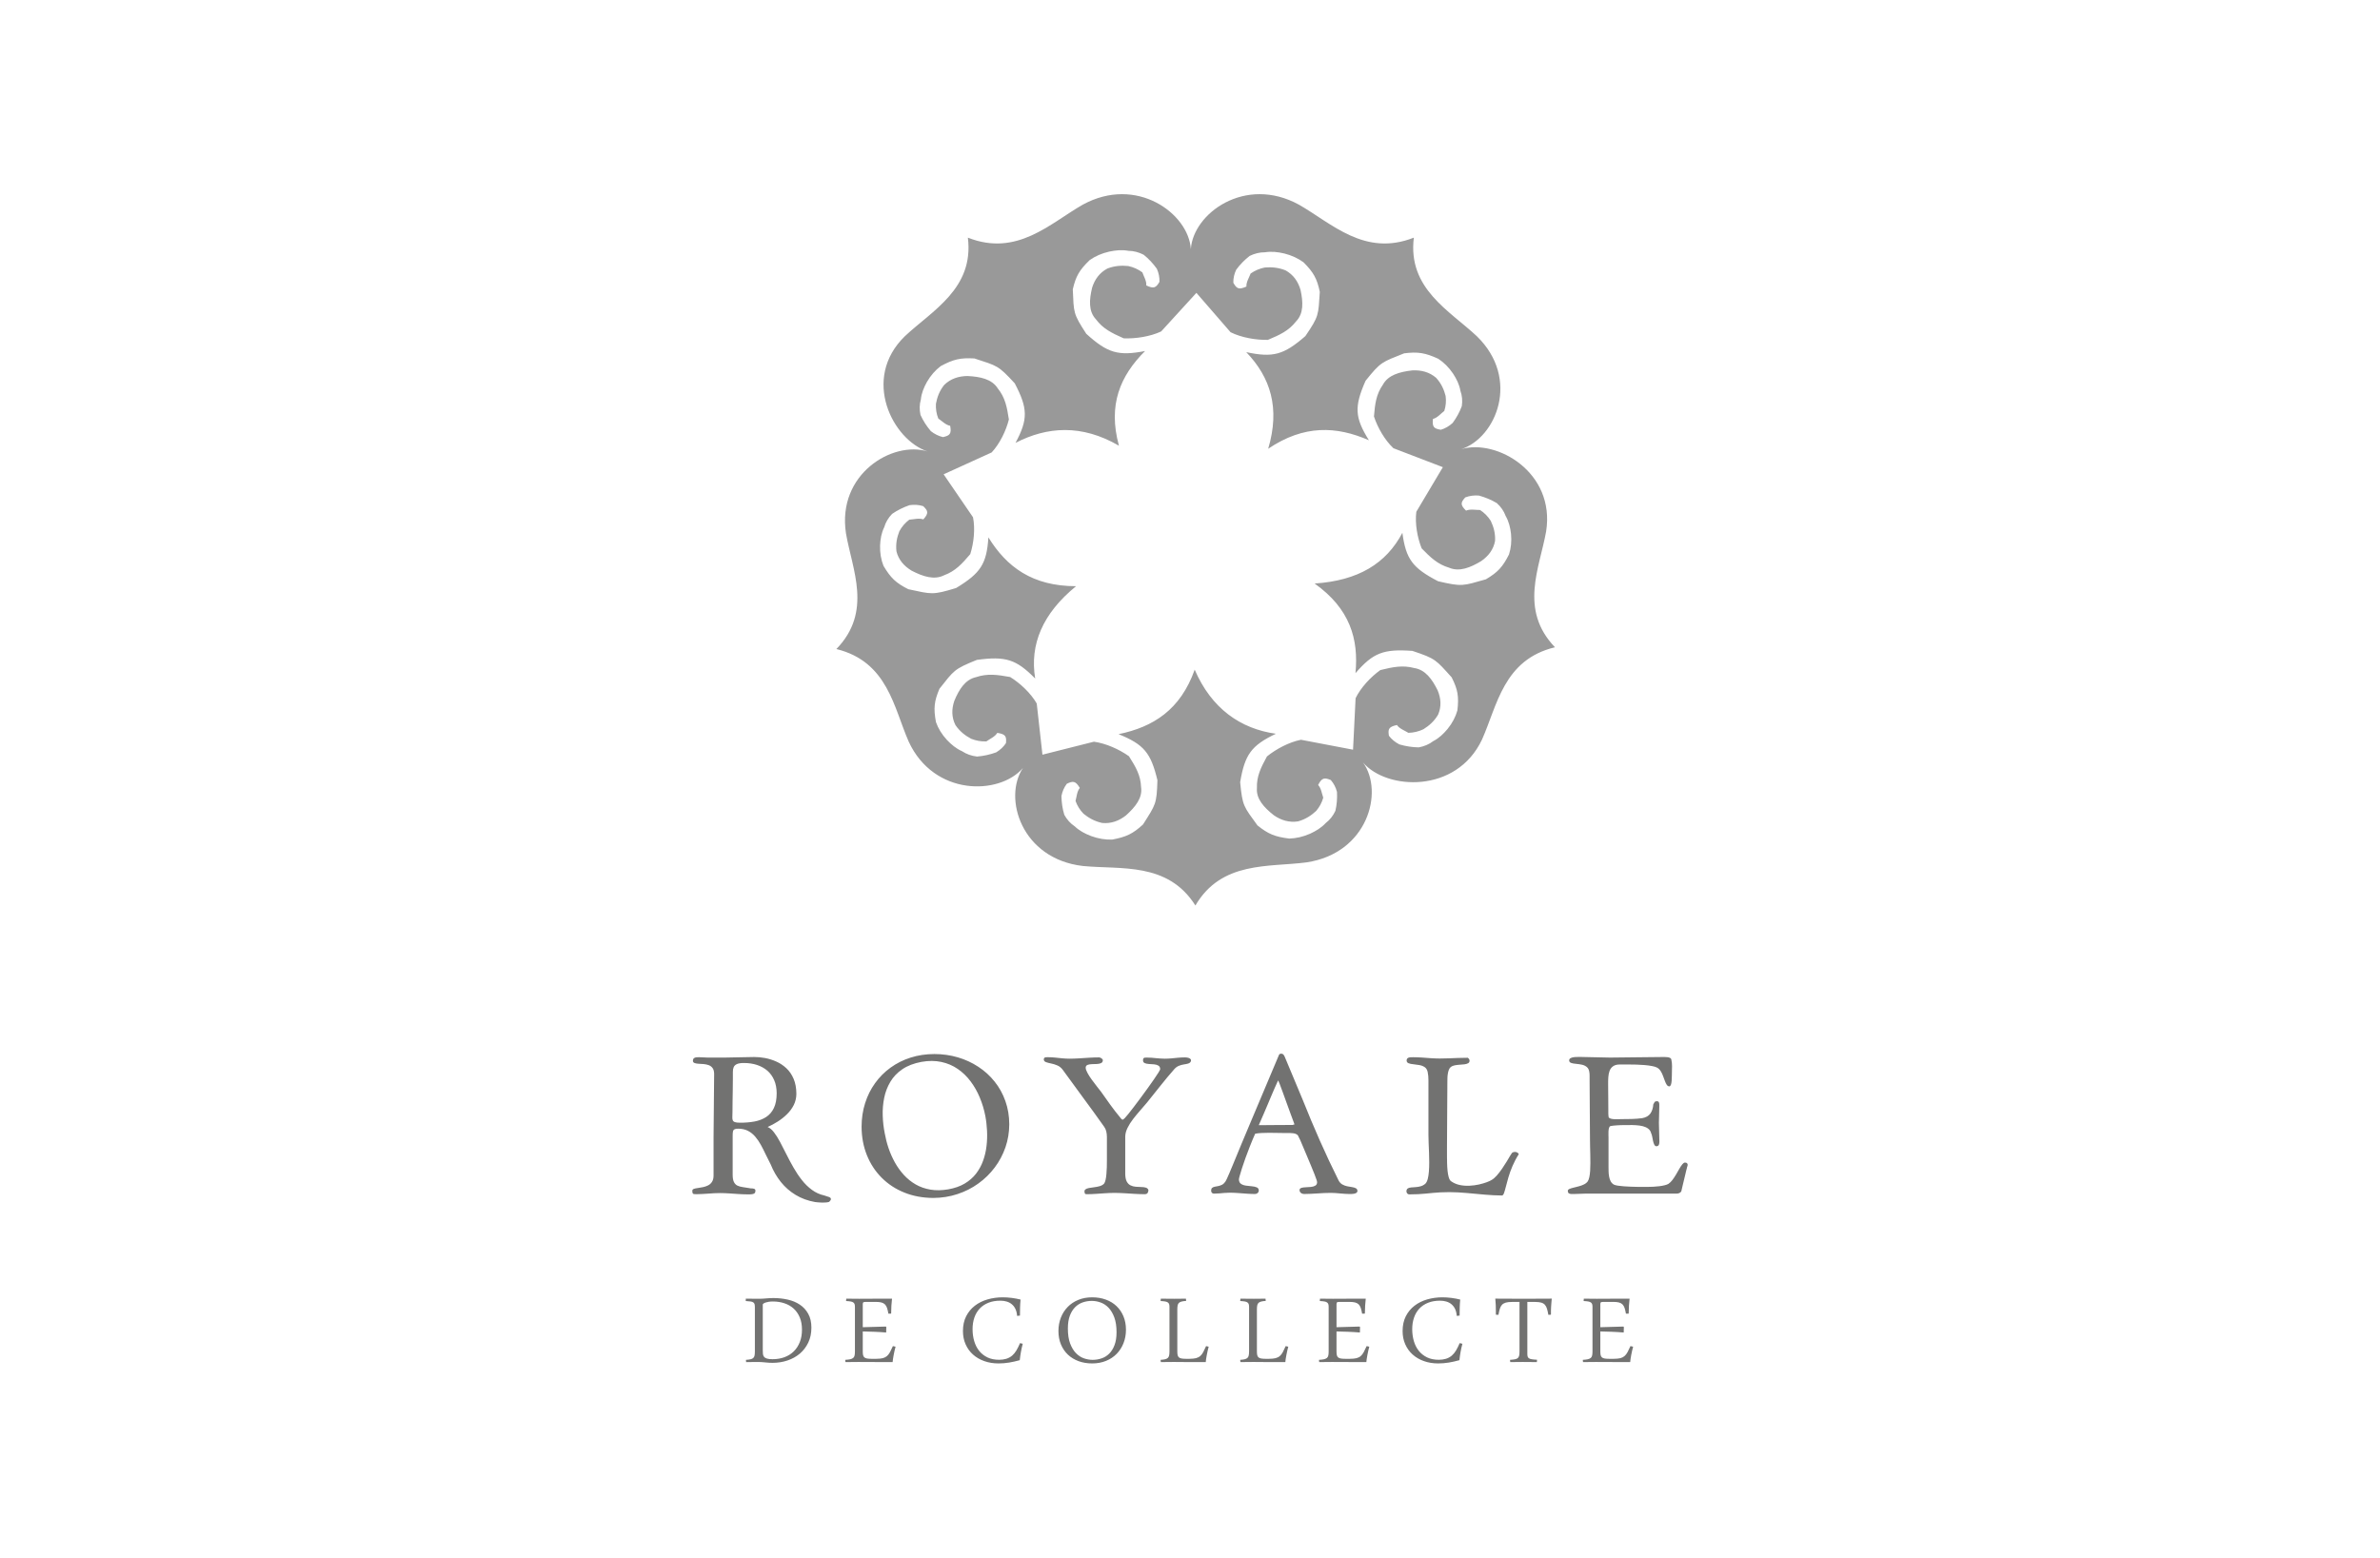 <?xml version="1.0" encoding="UTF-8"?>
<!DOCTYPE svg  PUBLIC '-//W3C//DTD SVG 1.1//EN'  'http://www.w3.org/Graphics/SVG/1.1/DTD/svg11.dtd'>
<svg width="194px" height="127px" clip-rule="evenodd" fill-rule="evenodd" image-rendering="optimizeQuality" shape-rendering="geometricPrecision" text-rendering="geometricPrecision" version="1.1" viewBox="0 0 4067942 2658550" xml:space="preserve" xmlns="http://www.w3.org/2000/svg">
 <defs>
  <style type="text/css">
   <![CDATA[
    .fil2 {fill:none}
    .fil0 {fill:#999999}
    .fil1 {fill:#727271;fill-rule:nonzero}
   ]]>
  </style>
 </defs>
  <path class="fil0" d="m1850561 347746c92038-50504 181087 14998 184868 75978 3755-60980 92805-126482 184868-75978 56014 32022 112275 89469 196259 56311-10798 87294 61203 124752 107852 168684 74545 72741 32936 173305-26734 192948 60189-18136 161123 39434 144964 140788-11045 62117-46576 133475 15146 197914-88036 21101-98710 99649-124580 157492-43783 93348-163396 86702-203449 39558 36000 50133 7981 155021-96535 170686-64440 8549-145311-2743-190033 73754-47316-74990-127767-61128-192429-67577-105011-12280-136613-116229-102342-167499-40349 46922-152105 48429-195295-45191-25524-57991-35679-136588-123567-158208 62117-64069 27031-135649 16382-197840-15542-101453 79487-158480 139528-139973-59646-19644-113584-124111-39014-196852 46649-43932 118649-81390 107852-168684 83984 33158 140245-24289 196259-56311zm549341 254101c23721-2965 35926-963 58312 9241 9735 6375 18235 14801 25401 25450 5954 9142 10748 18704 12551 29428 3040 8376 3682 17122 2397 26116-3731 10106-8969 19693-15640 28786-5906 5386-12602 9364-20187 11637-11465-1927-15171-4299-13516-18482 7611-1952 12972-8722 19372-13688 2693-8351 3459-16876 2298-25573-2768-10699-7265-21200-16258-31083-11515-9834-25302-13466-40720-12676-21669 2496-41189 7808-50207 24387-11564 16481-13541 32788-15320 54359 6178 18902 18359 40275 33258 54309l84503 32417-45340 76201c-2595 20014 1705 44080 9092 62586 15270 15740 27353 27254 46996 33110 17716 7462 36371-223 54927-11416 12502-8722 20928-19939 23571-34591 643-13170-2594-24091-7363-34123-4694-7462-10797-13663-18259-18556-8203 0-16752-2026-23967 1063-10427-10057-9044-14133-1384-22608 7413-2817 15171-3781 23275-3163 11094 3039 21348 7338 30762 12972 6844 6251 11934 13466 14974 21842 5510 9463 7956 19841 9216 30589 1260 12651 49 24363-3435 35259-10871 21521-19124 30490-39533 42573-39707 11217-40127 12922-81661 3286-43784-22781-54927-37681-61055-82773-27723 52530-75410 81710-149980 86652 60190 42918 75460 94510 69801 153291 30120-34888 47786-41658 97327-38100 40373 13466 39805 15121 67108 45241 10526 20804 12527 32664 9784 56508-3088 10995-8549 21496-16628 31528-6993 8425-14776 15912-24684 21027-7190 5485-15492 8919-24709 10649-11044-148-22089-1878-33133-5065-7166-3682-13219-8549-17889-14776-1804-11143-692-15294 13663-18383 4374 6375 12700 9117 19619 13367 9043-222 17592-2298 25697-6152 9586-5980 18358-13516 25103-24956 5881-13738 4967-27574-766-41460-9463-19100-20952-35284-40027-38200-19841-5287-36396-1828-57991 3484-16480 11786-33406 29873-42276 48083l-4349 88011-89024-16974c-20360 4101-42449 15788-58139 28538-10402 19099-17765 33900-17123 53839-1556 18655 11959 33307 28884 46699 12577 8673 26216 12774 41387 10477 13046-3657 22657-10180 30910-17790 5757-6721 9834-14307 12206-22757-2644-7511-3434-16011-8771-21644 6448-12799 10871-12874 21619-8550 5140 5856 8599 12701 10600 20335 618 11144-271 21966-2718 32418-3879 8277-9290 15294-16480 20780-7462 8129-16802 13713-26883 18333-11934 5238-23769 7907-35506 8253-24535-3039-35951-7709-54334-22509-23769-32838-25573-32665-29576-73903 8080-47539 19026-62562 61055-82773-60214-8475-109903-42721-138762-109558-24363 68517-70617 97994-130140 110249 43289 17519 55224 31825 66441 78746-1235 41387-3039 41362-24585 75608-17345 15937-28414 21323-52703 25869-11736 421-23720-1507-36000-6004-10353-3978-20038-8944-28019-16604-7561-5016-13417-11662-17840-19717-3138-10254-4744-21002-4892-32170 1507-7734 4497-14776 9216-20953 10452-4991 14875-5189 22164 7190-4967 5955-5164 14479-7314 22139 2916 8277 7487 15591 13713 21966 8747 7066 18754 12947 32022 15788 15295 1359 28662-3607 40596-13046 15987-14430 28514-29897 25697-48428-692-19915-9019-34246-20681-52629-16505-11761-39336-22040-59918-24857l-87962 22188-9759-87467c-10082-17642-28193-34617-45390-45316-21916-3953-38668-6374-58114 149-18828 4101-29230 20977-37384 40645-4793 14207-4793 28069 2002 41436 7486 10995 16752 17938 26709 23300 8352 3360 17024 4868 26043 4546 6622-4694 14751-7956 18704-14578 14529 2175 15912 6252 14850 17494-4250 6498-9933 11712-16851 15863-10798 3854-21719 6276-32714 7116-9340-1137-17839-4052-25400-9068-10205-4497-18482-11465-26018-19421-8747-9488-14899-19643-18704-30441-4324-23596-3114-35555 6004-56977 25227-31775 24535-33406 63945-49368 49194-6696 67256-1013 99649 31874-9562-58262 12675-111237 69875-157862-74718-25-118526-32837-149831-83465-2990 45414-13071 61005-55174 86578-40769 12330-41313 10650-81711 2051-21200-10723-30045-19124-42400-39904-4225-10649-6251-22262-5855-34962 494-10798 2223-21299 7066-31108 2446-8549 7042-16085 13417-22781 9018-6202 18951-11169 29798-14949 8030-1137 15863-692 23424 1656 8252 7931 9908 11934 222 22657-7437-2619-15813-49-23992 494-7116 5362-12774 11934-16950 19718-4052 10303-6523 21397-4991 34493 3657 14454 12849 25103 25944 32985 19273 9958 38422 16407 55594 7808 19198-7141 30441-19421 44599-36099 6078-18951 8672-43240 4719-63031l-50232-73433 82106-37409c13911-14973 24585-37112 29427-56360-3261-21397-6374-37532-19050-53222-10155-15961-29996-19989-51813-21076-15418 222-28934 4744-39756 15319-8277 10452-12033 21200-14034 32072-544 8747 790 17197 4052 25351 6720 4546 12552 10945 20285 12403 2619 14035-914 16654-12206 19322-7733-1779-14676-5312-20952-10303-7289-8623-13195-17840-17593-27674-1927-8919-1878-17666 593-26215 1038-10847 5164-20706 10452-30194 6424-11119 14331-20038 23596-27056 21620-11637 33653-14429 57522-13046 39212 12799 40571 11638 68961 42573 22509 42943 22855 61351 1309 101749 53716-27723 112695-32417 176764 4868-19174-70049 2273-119540 44648-161890-46007 8871-64167 3435-100464-29452-22781-35012-21249-35951-23053-76028 5213-22633 11316-33060 28859-49985 9513-6696 20558-11564 33332-14479 10872-2323 21793-3410 32813-1384 9142 74 17839 2446 26141 6721 8525 6819 16011 14874 22559 24041 3212 7240 4769 14702 4398 22386-5806 9784-9364 12354-22534 6029 717-7610-4027-14801-6671-22337-7166-5312-15171-8895-23992-10797-11316-1161-23028-643-35679 4200-13466 7141-21694 18482-26191 32788-4966 20607-6473 40226 6523 54087 12033 16159 27179 23522 47440 32516 20434 816 45315-2989 64044-11786l60240-65971 58385 67306c18532 9191 43314 13490 63773 13095 20458-8574 35753-15640 48132-31553 13268-13614 12206-33232 7684-53938-4200-14405-12206-25894-25499-33332-12552-5065-24239-5831-35580-4917-8870 1755-16925 5189-24239 10328-2792 7462-7660 14578-7141 22213-13293 6054-16801 3410-22386-6473-197-7709 1508-15122 4893-22287 6720-9068 14380-16950 23053-23621 8376-4102 17123-6276 26265-6202 11069-1779 21966-470 32788 2051 12700 3162 23646 8277 33035 15146 17148 17271 23028 27846 27772 50553-2668 40028-1161 41016-24684 75558-36988 32146-55248 37211-101057 27427 41461 43190 58188 95547 37507 165175 61351-41361 116649-38718 172169-14528-24313-38916-25228-57324-5757-101626 26190-32714 27624-31627 65847-46946z"/>
  <path class="fil1" d="m1312016 1924587c5782-2570 11564-5658 17271-9290 5782-3682 11045-7833 15838-12577 4843-4695 8698-9982 11613-15739 2867-5807 4398-12157 4448-19026-50-10031-1656-18630-4769-25869-3088-7191-7215-13219-12379-18013-5188-4818-10946-8648-17271-11415-6325-2842-12774-4818-19297-6029-6548-1186-12700-1754-18531-1705-8426 50-16827 198-25252 470-8426 271-16827 420-25252 494h-28687c-2471-74-4966-173-7437-321-2471-223-4942-322-7413-322-1705-49-3360 50-4966 198-1581 222-2891 766-3953 1606-1038 840-1582 2298-1656 4275 74 1853 939 3138 2718 3829 1680 692 3953 1112 6696 1285 2743 99 5658 321 8747 519 3064 272 6004 865 8747 1829 2742 1013 4991 2619 6696 4966 1754 2347 2643 5633 2693 9957-50 18087-223 36099-494 54087-272 17963-445 35976-495 54062v65922c-49 4423-938 7981-2693 10600-1705 2669-3953 4695-6696 6029-2767 1384-5683 2397-8747 2990-3088 642-6004 1111-8746 1507-2768 296-5016 840-6721 1433-1754 642-2619 1631-2693 3039 0 1977 173 3410 543 4250 396 865 1112 1384 2101 1606 988 173 2421 272 4299 222 6770-123 13515-444 20285-963 6771-593 13541-915 20286-964 5164 49 10402 222 15616 593 5238 371 10451 692 15739 1062 5288 371 10551 544 15838 593 2965 50 5436-49 7363-321 1977-222 3410-815 4398-1705 939-914 1433-2396 1433-4373-49-1557-815-2619-2248-3163-1433-469-3138-741-5016-692-494 0-988 0-1433-49-494 0-865-99-1186-272-4299-741-8277-1334-11786-1853-3558-469-6597-1334-9191-2570-2570-1235-4547-3310-5930-6127-1433-2891-2150-7042-2150-12478v-65922c-49-3360 124-6004 494-7882 395-1878 1260-3138 2644-3830 1384-766 3533-1136 6449-1062 6375 49 11860 1260 16604 3706 4719 2471 8895 5782 12428 9982 3558 4176 6820 8846 9661 14133 2866 5288 5683 10773 8327 16481 2693 5708 5485 11316 8401 16802 4398 11020 10180 21002 17271 29922 7091 8845 15517 16258 25301 22163 9785 5979 20904 10032 33332 12231 1532 148 3385 370 5584 568 2224 222 4423 371 6597 371 2496 0 4794-99 6844-248 2027-222 3731-543 5041-1013 1977-1927 2990-3533 2990-4818-74-1210-667-2174-1829-2767-1161-642-2569-1161-4299-1606-1680-420-3385-1013-5115-1705-7807-1705-14849-4892-21224-9587-6325-4645-12083-10229-17247-16851-5238-6622-9957-13713-14256-21274-4349-7536-8352-15097-12107-22608-3731-7536-7364-14553-10823-21076-3459-6548-6943-12058-10451-16580-3460-4546-7092-7585-10897-9117zm15517-57595c-49 10179-1655 18556-4793 25128-3114 6548-7536 11662-13195 15344-5658 3682-12255 6226-19841 7684-7659 1433-15887 2125-24856 2076-3904 0-6820-321-8698-1013-1877-643-3137-1705-3681-3138-544-1458-815-3311-717-5560 124-2297 173-5015 223-8203 0-5757 49-11959 173-18729 99-6720 197-13441 321-20162 99-6770 173-12947 173-18704v-10872c-74-3434 420-6300 1408-8648 1013-2298 2866-4052 5634-5238 2742-1211 6646-1804 11761-1804 8129 0 15616 1112 22386 3311 6819 2249 12749 5535 17815 9859 4991 4373 8895 9809 11662 16283 2792 6449 4176 13911 4225 22386zm397534 53098c-50-14281-2249-27599-6647-39879-4349-12305-10452-23399-18383-33283-7857-9858-17148-18333-27871-25326-10674-7042-22386-12403-35086-16159-12700-3731-26067-5584-40028-5634-14528 50-28068 2076-40719 6128-12577 3978-24017 9760-34295 17222-10230 7412-19051 16258-26389 26537-7388 10254-13046 21669-16999 34196-3978 12478-5955 25870-6004 40052 49 17716 3088 33925 9067 48725 5955 14850 14356 27699 25302 38620 10896 10946 23819 19420 38718 25375 14899 6029 31355 9068 49318 9192 14578-74 28390-2249 41411-6573 13046-4250 24931-10278 35704-18062 10847-7783 20187-16925 28044-27426 7931-10501 13960-21966 18309-34443 4299-12478 6498-25549 6548-39262zm-40918-14380c1557 8104 2471 16530 2916 25276 445 8747 173 17494-889 26241-989 8672-2965 17048-5881 25103-2842 8055-6918 15369-12033 22040-5164 6647-11662 12305-19470 16950s-17148 7882-27995 9810c-11119 1927-21274 2075-30564 469-9241-1581-17667-4522-25203-8895-7585-4373-14281-9809-20187-16258-5880-6449-10995-13565-15343-21398-4275-7783-7907-15887-10773-24362-2842-8426-4991-16851-6474-25227-1977-9810-3138-19891-3484-30243-321-10329 494-20459 2496-30392 1976-9858 5485-19025 10501-27451 4991-8425 11810-15640 20508-21546 8697-5930 19569-10130 32664-12601 12305-2174 23696-2125 34048 124 10329 2223 19668 6177 27995 11934 8352 5707 15665 12799 21941 21175 6251 8327 11539 17543 15715 27673 4225 10081 7437 20632 9512 31578zm107161-100465c-1211-49-2422 0-3509 50-1087 99-1976 420-2644 963-716 519-1087 1483-1087 2817 99 2125 1310 3682 3682 4546 2298 890 5263 1656 8796 2348 3459 667 7042 1754 10600 3286 3583 1507 6671 4003 9241 7412 11885 16432 23769 32640 35580 48701 11885 16036 23646 32318 35382 48898 1681 2446 2891 5015 3509 7832 667 2768 1038 5856 1087 9291 74 3459 74 7289 0 11662v28168c0 3953-49 8054-148 12206-124 4151-395 8104-717 11884-346 3805-840 7092-1482 9982-667 2817-1557 4917-2595 6227-1927 1927-4398 3311-7363 4176-3039 864-6152 1482-9463 1853-3286 370-6325 815-9068 1359-2743 469-4793 1359-6227 2594-1358 1236-1630 3138-864 5708 49 1062 494 1705 1309 1976 816 223 1606 322 2298 272 5288-49 10526-222 15739-593 5239-370 10501-692 15740-1062 5213-371 10451-544 15714-593 5733 49 11490 222 17271 593 5782 370 11490 692 17272 1062 5757 371 11538 544 17271 593 2421-49 4077-815 4991-2248 889-1433 1334-3138 1260-5115-865-2026-2397-3311-4670-3953-2199-643-4769-964-7808-964-2965-49-6029-197-9167-469-3138-223-6053-1013-8746-2298-2768-1285-4893-3459-6598-6548-1655-3113-2545-7536-2594-13293v-63674c99-4793 1384-9759 3904-14825 2471-5065 5658-10081 9562-15146 3855-5016 7932-9908 12157-14701 4250-4769 8079-9291 11662-13565 7709-9637 15393-19248 23053-28835 7585-9612 15443-18927 23473-28118 2421-2718 5065-4645 7907-5757 2816-1161 5633-1903 8376-2323 2693-395 5114-865 7190-1458 2100-593 3632-1655 4571-3261 815-1804 766-3237-99-4299-889-1063-2199-1878-4077-2348-1878-494-3904-691-6053-691-3830 49-7635 197-11366 568-3756 395-7487 716-11242 1087-3731 371-7537 519-11366 568-5115-99-10180-420-15196-939-4991-593-10056-914-15171-963-1433-74-2693 0-3682 99-1037 98-1877 469-2421 1161s-815 1878-815 3533c49 2298 1087 3879 3064 4695 1927 840 4348 1334 7264 1482 2915 173 5782 321 8697 593 2916 272 5337 1013 7264 2175 1977 1186 3015 3212 3064 6078-49 766-1037 2668-2965 5782-1878 3088-4447 6918-7709 11613-3187 4645-6745 9710-10723 15195-3904 5436-7907 10946-12033 16481-4077 5534-7981 10723-11663 15517-3681 4793-6869 8919-9562 12255-2693 3311-4571 5559-5732 6671-494 544-1137 1063-1853 1656-717 642-1433 1013-2100 1235-1088-494-1928-1136-2521-1878-568-692-1161-1482-1779-2273-5707-6894-11267-13985-16530-21298-5287-7289-10575-14702-15788-22238-1977-2545-4398-5658-7314-9315-2916-3682-5831-7536-8747-11588-2915-3978-5337-7784-7264-11416-1977-3558-3014-6547-3064-8944 50-2298 1087-3855 3064-4695 1927-790 4349-1235 7264-1334 2916-99 5782-173 8698-272 2891-99 5312-642 7239-1482 1977-914 3039-2570 3089-5016-50-741-445-1483-1211-2249-766-741-1655-1334-2644-1803-1038-494-1927-741-2742-741-5733 49-11391 197-17049 568-5658 395-11341 716-16950 1087-5584 371-11218 519-16827 568-4052-49-8079-247-12082-642-4027-420-8080-840-12107-1260-4003-396-8030-593-12107-643zm278760 228133c49-2199 593-3805 1754-4744 1087-964 2595-1606 4448-1977 1828-370 3805-766 6004-1136 2150-420 4225-1112 6325-2175 2076-1013 3954-2718 5560-5015 766-1063 1754-2941 3014-5609 1260-2718 2644-5757 4003-9068 1433-3336 2767-6499 3978-9488 1211-2965 2150-5263 2866-6869 4596-11465 9290-22831 14059-34073 4744-11267 9513-22608 14306-34073 8080-19371 16234-38669 24412-57916 8203-19248 16332-38546 24412-57917 445-1285 939-2298 1507-3039 593-741 1755-1112 3460-1112 1482 49 2643 642 3558 1705 889 1062 1556 2224 2050 3410 5115 12206 10279 24585 15517 37112 5214 12527 10378 24906 15492 37112 9241 23201 18927 46229 29033 69109 10130 22880 20780 45612 32022 68146 1631 3163 3780 5460 6375 6992 2643 1508 5435 2496 8400 3138 2990 593 5782 1088 8426 1458 2693 420 4843 1063 6548 2026 1631 890 2520 2446 2569 4645-49 1285-593 2274-1704 3040-1088 741-2422 1260-3954 1581-1581 321-3088 494-4571 494h-3632c-5263-123-10550-445-15838-964-5263-593-10551-914-15838-963-7684 49-15344 370-22930 963-7536 519-15171 841-22929 964-2026-74-3780-692-5288-1927-1482-1236-2248-2817-2297-4794 49-1877 1087-3088 3138-3731 1976-642 4447-1013 7412-1087 2965-99 5955-296 8920-568s5436-1013 7412-2199c2051-1161 3089-3089 3138-5856 0-642-148-1334-370-2076-223-741-445-1433-618-2100-642-2125-1853-5312-3558-9685-1730-4324-3855-9488-6325-15517-2496-6029-5288-12651-8327-19841-3015-7141-6202-14677-9488-22460-1161-2125-2100-4052-2817-5708-716-1655-1334-2718-1804-3237-1877-1704-4521-2742-7931-3113-3360-370-6993-469-10896-420h-6252c-2718 0-6177-49-10402-148-4176-124-8648-173-13367-173-4522 0-8895 124-13096 321-4225 223-7758 643-10649 1285-3212 7215-6177 14405-8969 21496-2817 7092-5337 13862-7660 20261-2248 6400-4225 12206-5930 17370-1655 5140-2915 9340-3805 12651-914 3311-1359 5386-1359 6301 99 3508 1260 6028 3509 7560 2273 1557 5114 2570 8475 3039 3360 470 6646 865 10007 1112 3360 272 6226 915 8475 1878 2248 964 3409 2718 3508 5288-49 1803-716 3237-1927 4373-1260 1112-2792 1631-4670 1705-4719-74-9513-222-14281-593-4794-371-9538-692-14306-1062-4794-371-9563-544-14307-593-3360 0-6473 173-9339 420-2916 271-5782 494-8698 766-2866 247-6004 420-9340 420-1482-50-2643-593-3409-1606-840-1013-1211-2175-1211-3509zm114499-188476c-2471 5461-4695 10304-6548 14628-1878 4324-3682 8475-5337 12477-1705 4003-3509 8302-5386 12849-1928 4521-4127 9710-6647 15615-2545 5881-5559 12849-9093 20904h8920c2471 0 5831-50 9958-99 4175-49 9438-49 15838-99 6374-49 14182-123 23374-123 49-149 444-297 1087-470 716-173 1309-321 1878-494-2249-6004-4621-12305-6993-18902-2421-6622-4793-13120-7091-19470-2249-6400-4398-12231-6325-17494-1928-5337-3583-9710-4893-13120-1383-3434-2248-5510-2742-6202zm276116-37433c-5189-49-10229-198-15196-568-4941-371-9908-692-14849-1087-4942-371-10007-519-15171-569-1705-49-3410 0-5115 149-1705 98-3138 593-4299 1383-1137 865-1754 2249-1804 4225 50 2224 1211 3781 3410 4571 2150 865 4892 1458 8203 1705 3286 346 6696 816 10106 1409 3459 568 6498 1754 9142 3508 2570 1755 4274 4522 5115 8327 469 2397 815 4793 1037 7190 173 2397 272 4794 272 7190v93447c0 3979 124 8525 321 13640 223 5114 445 10575 667 16208 223 5658 346 11267 346 16851 0 5486-173 10674-568 15567-395 4917-1038 9191-1977 12823-988 3608-2322 6326-4076 8080-2471 2150-5165 3583-8031 4373-2915 816-5757 1285-8623 1458-2866 148-5461 371-7808 568-2372 223-4250 816-5658 1730-1433 939-2150 2594-2224 4991 74 1334 519 2520 1334 3533 890 1013 1977 1557 3311 1606 5757 0 10921-172 15493-370 4620-272 8919-593 12922-964 4028-370 8080-815 12107-1186 4003-370 8302-692 12923-963 4571-198 9735-371 15517-371 9611 49 19519 593 29625 1507 10180 890 20286 1853 30465 2768 10131 889 20014 1433 29650 1482 1261-49 2422-1384 3410-4052 989-2669 2026-6326 3188-10971 1161-4645 2594-9982 4348-16011 1755-6029 4052-12403 6919-19198 2866-6696 6449-13590 10847-20483-618-1261-1532-2224-2867-2916-1309-642-2742-964-4299-865-1581 74-3014 593-4398 1557-544 593-1631 2298-3286 5065-1656 2767-3632 6177-6054 10180-2421 3953-5065 8055-7931 12206-2916 4225-5807 8005-8846 11415-3014 3410-5979 5930-8845 7536-1705 1112-4473 2397-8302 3830-3805 1433-8253 2718-13417 3904-5115 1112-10526 1853-16233 2125-5659 247-11267-173-16728-1334-5485-1236-10452-3410-14949-6622-1532-1335-2792-3608-3681-6820-890-3138-1532-6869-1977-11143-395-4225-667-8599-766-13120-123-4522-173-8747-173-12750v-12156c50-19150 173-38175 321-57102 223-18951 346-37976 346-57125 0-1705 0-3731 99-6079 50-2298 272-4694 667-7140 322-2397 939-4695 1755-6771 766-2075 1927-3731 3409-4966 1755-1285 3954-2248 6598-2718 2693-543 5435-865 8351-1062 2916-173 5683-371 8253-692 2594-321 4669-914 6276-1829 1655-889 2470-2347 2520-4249 0-964-198-1878-717-2669-494-865-1260-1655-2248-2446-5980 0-11663 99-16925 321-5337 198-10526 420-15641 618-5040 222-10279 321-15591 321z"/>
  <path class="fil1" d="m2853252 1855156c1211-173 2100-1136 2743-2891 618-1754 1013-3928 1211-6597 247-2668 345-5510 345-8425 0-3855 50-7116 173-9760 99-2718 149-5016 149-6894 0-2026-99-3879-272-5707-222-1755-544-3781-1038-6128-272-1063-1038-1853-2248-2397-1260-593-2694-963-4398-1161-1656-173-3311-272-4893-272h-3632c-14973 50-29872 198-44722 470-14800 271-29700 420-44698 494-7758-74-15343-223-22830-494-7536-272-14949-420-22386-470-2026-49-4447-49-7215-173-2742-49-5485 50-8129 272-2644 272-4892 791-6646 1655-1755 865-2694 2199-2743 4003 99 2175 1186 3632 3459 4374 2199 741 4942 1284 8253 1531 3286 272 6646 766 10007 1458 3409 692 6276 2076 8672 4151 2422 2076 3805 5288 4250 9587 173 964 272 1927 272 2891 49 964 49 1927 49 2891v5757c50 17098 173 34221 322 51393 222 17123 345 34345 345 51616 0 3583 50 7536 173 11959 99 4374 198 8969 322 13763 98 4793 148 9537 148 14281 0 4645-99 9019-371 13120-272 4102-766 7734-1433 10872-667 3163-1606 5609-2792 7363-1655 2150-3854 3904-6622 5189-2693 1334-5658 2372-8796 3187-3113 865-6103 1606-8895 2249-2817 642-5115 1383-6943 2174-1754 815-2668 1878-2743 3212 75 2076 618 3509 1705 4250 1112 741 2521 1112 4176 1186 1655 49 3311 49 5016 0 3286-74 6548-173 9685-321 3163-223 6326-321 9439-321h155762c1804 0 3459-322 4892-964 1359-642 2520-1606 3336-2891 0-148 272-1260 790-3459 544-2174 1137-4892 1903-8104 791-3237 1606-6548 2372-9859 766-3360 1482-6251 2100-8747 593-2446 914-4052 1087-4694 124-371 346-1063 544-2076 296-1013 568-2026 791-2990 222-914 321-1482 321-1655 543-1236 889-2397 988-3583 50-1161-272-2125-988-2866-667-815-1878-1186-3632-1235-1433 49-2965 1062-4571 3039-1582 1976-3287 4546-5041 7585-1779 3089-3632 6350-5559 9686-1977 3385-4077 6523-6276 9463-2199 2866-4497 5115-6919 6721-1704 939-3903 1754-6671 2397-2693 691-5707 1210-9018 1581-3287 371-6647 716-10007 865-3410 173-6597 272-9612 272h-10229c-1705 0-4176 0-7437-50-3237-49-6869-173-10872-272-3978-173-7931-370-11885-642-3904-272-7437-643-10501-1112-3088-494-5386-1087-6819-1779-2372-1334-4176-3187-5510-5584-1260-2397-2199-5090-2694-8006-543-2940-889-5806-938-8746-99-2867-99-5436-99-7734v-50554c0-1013-50-2569-124-4595-99-2026-49-4151 74-6400 149-2174 494-4101 1038-5757 544-1581 1433-2545 2644-2767 939-272 2298-470 4052-643 1779-222 3682-370 5732-518 2026-124 3954-223 5782-322 1754-49 3187-123 4225-123 3459-50 7265-50 11391-99 4126-99 8228 0 12428 272 4126 272 8030 840 11663 1754 3558 964 6646 2347 9117 4324 2471 1927 4126 4522 4892 7833 667 1136 1161 2890 1656 5238 444 2347 939 4793 1433 7338 543 2619 1260 4818 2149 6622 915 1878 2125 2767 3682 2866 2125-99 3508-939 4225-2545 667-1655 939-3508 890-5658-50-2125-124-3929-173-5535 0-4472-99-8919-322-13293-173-4373-296-8796-346-13268 50-4472 173-8969 346-13442 223-4472 322-8944 322-13441 49-1655 49-3187 0-4695-50-1482-396-2767-989-3731-617-963-1705-1433-3311-1482-1754 49-3014 642-3854 1754-741 1112-1483 2348-2076 3682-395 6300-2100 11514-4991 15690-2940 4151-7659 6819-14158 7980-5930 742-11983 1236-18136 1384-6103 173-12156 272-18160 223-1260 0-2891 49-4893 148-1902 74-4002 74-6103-50-2125-49-4052-321-5806-790-1779-420-3089-1186-3978-2199-173-692-321-1656-445-2867-148-1235-222-2520-222-3829v-7363c0-7215-50-14455-148-21769-124-7313-173-14553-173-21743-50-3756 49-7536 321-11366 222-3830 939-7363 2149-10674 1211-3261 3138-5856 5881-7832 2767-2026 6548-3040 11440-3089h14529c4447 0 9067 49 14034 198 4892 173 9661 444 14281 815 4695 420 8846 964 12552 1705 3731 692 6597 1606 8623 2718 2422 1384 4399 3360 6005 5905 1581 2520 2915 5288 4002 8278 1112 2940 2150 5757 3138 8475 989 2717 2026 4916 3237 6671 1161 1705 2644 2619 4398 2668z"/>
  <path class="fil1" d="m1274855 2218024c2817 0 6202 25 10229 123 3978 50 7956 99 11909 99 4003 0 8130-197 12454-617 4373-420 8573-618 12626-618 8400 0 16455 889 24214 2619 7758 1705 14677 4596 20681 8574 6053 4003 10871 9216 14429 15665 3633 6424 5461 14355 5461 23671 0 9661-1779 18160-5362 25647-3583 7462-8401 13738-14429 18877-6103 5115-13145 9019-21176 11687-8030 2693-16554 4003-25449 4003-3978 0-8203-222-12725-741-4497-495-8722-717-12700-717-1557 0-3188 25-4942 74-1729 25-3533 25-5312 25-1804 0-3509 49-5140 74-1630 49-3063 49-4299 49l-346-3854c3262-198 5930-544 7907-1013 2026-445 3583-1186 4695-2273 1087-1038 1779-2471 2149-4201 346-1779 519-4077 519-6967v-75608c0-2002-173-3657-469-4942-322-1309-1013-2347-2051-3113-1013-815-2619-1359-4719-1705-2076-346-4893-568-8401-741l247-4077zm28909 88407c0 2149 98 4151 247 6004 148 1853 716 3484 1754 4818 988 1359 2619 2397 4892 3163 2224 741 5436 1136 9661 1136 7512 0 14405-1161 20558-3434 6177-2323 11489-5634 15912-10032 4423-4373 7882-9686 10303-15937 2471-6251 3657-13268 3657-21101 0-8005-1235-14998-3780-20977-2496-5980-6004-10996-10403-15048-4422-4002-9685-7066-15764-9068-6053-2026-12601-3064-19692-3064-2471 0-4769 149-6844 445-2101 321-3929 741-5486 1236-1556 543-2767 1111-3656 1704-915 618-1359 1261-1359 1928v78227zm170883 1655c0 2594 173 4695 519 6350 370 1631 1038 2940 2125 3904 1013 914 2495 1581 4398 1977 1902 370 4472 568 7635 568h8524c4497 0 8154-395 11020-1087 2817-717 5213-1927 7165-3608 1928-1705 3657-3928 5165-6720 1507-2817 3162-6252 4966-10304l4546 1013c-642 2199-1210 4547-1754 7018-568 2470-1038 4941-1507 7338-494 2421-865 4695-1162 6770-321 2125-518 3855-593 5213-15467 0-27969-49-37606-123-9562-74-16727-99-21471-99-1384 0-3064 25-4967 74-1902 25-3854 25-5880 25-2002 0-3978 49-5906 74-1853 49-3484 49-4793 49l-371-3854c3583-198 6449-593 8624-1038 2149-519 3829-1285 5015-2273 1162-1013 1952-2446 2323-4176 395-1779 593-4077 593-6967v-76028c0-1829-173-3336-519-4522-371-1235-1087-2224-2125-3014-1013-816-2520-1384-4522-1755-2001-370-4645-617-8005-790l371-4077c1482 0 3187 25 5040 74 1927 49 3855 49 5782 49 2026 0 3978 25 5880 50 1903 49 3707 49 5337 49 3015 0 9390-49 19075-99 9711-98 22090-123 37088-123-470 3854-840 7907-1087 12107-198 4200-346 8722-421 13466l-4694 124c-667-3954-1483-7191-2298-9735-889-2595-2076-4621-3632-6178-1557-1532-3583-2619-6054-3261-2495-667-5732-964-9661-964h-16653c-2372 0-3879 223-4497 692-692 420-1013 1606-1013 3459v39114l39385-1112 840 766-247 9389c-7091-593-14034-1013-20928-1260-6869-223-13244-371-19050-544v33999zm187685-37853c0 7264 939 14059 2817 20409 1878 6375 4645 11885 8425 16604 3805 4744 8525 8425 14158 11218 5708 2742 12379 4076 20063 4076 4226 0 8228-543 12058-1655 3855-1161 7240-3014 10229-5559 2768-2422 5189-5362 7265-8871 2026-3508 4101-7635 6127-12379l4645 1112c-1334 4991-2372 9661-3137 14059-791 4349-1458 9019-1977 13985-6177 1730-12231 3089-18260 4102-6004 963-12057 1458-18111 1458-8771 0-16900-1335-24288-3978-7438-2619-13862-6350-19248-11193-5387-4794-9612-10625-12626-17444-3064-6795-4571-14405-4571-22782 0-9636 1828-18037 5485-25252 3657-7165 8599-13194 14875-18012 6251-4818 13490-8401 21718-10798 8253-2347 16950-3558 26092-3558 4744 0 9834 346 15245 1013 5362 692 10427 1631 15073 2842-470 4843-742 9389-865 13713-124 4349-173 8895-173 13713l-4892 470c-322-4448-1236-8302-2743-11564-1507-3286-3533-5979-6078-8154-2521-2149-5461-3731-8797-4744-3335-1037-6992-1532-10945-1532-7784 0-14578 1186-20533 3583-5881 2347-10847 5683-14825 9908-4003 4275-7042 9414-9118 15394-2050 5979-3088 12626-3088 19816zm204487-54458c8450 0 16233 1310 23349 3904 7141 2595 13219 6326 18235 11144 5040 4818 9018 10600 11835 17444 2842 6819 4275 14454 4275 22855 0 8376-1409 16085-4225 23152-2792 7017-6721 13120-11762 18235-5065 5139-11118 9117-18185 11959-7042 2866-14924 4324-23522 4324-8451 0-16258-1310-23300-3880-7067-2643-13170-6325-18260-11168-5090-4818-9018-10649-11885-17469-2816-6794-4274-14429-4274-22880 0-8351 1458-16035 4225-23102 2792-7042 6721-13095 11786-18235 5040-5139 11094-9142 18185-12008 7017-2841 14899-4275 23523-4275zm-692 6103c-5387 0-10501 840-15443 2545s-9315 4423-13046 8179c-3780 3780-6819 8672-9043 14652-2249 5979-3361 13268-3361 21867 0 10081 1261 18556 3806 25425 2594 6869 5880 12379 9908 16554 4052 4151 8598 7166 13589 8945 5016 1729 10007 2619 14973 2619 5362 0 10502-865 15443-2545 4917-1655 9291-4398 13046-8178 3756-3781 6795-8648 9019-14628 2273-6004 3385-13293 3385-21867 0-10106-1285-18581-3830-25400-2570-6869-5881-12379-9908-16604-4052-4151-8574-7116-13590-8895-5015-1779-9982-2669-14948-2669zm161321 0c-3187 223-5757 569-7758 1088-1977 494-3484 1235-4596 2273-1087 988-1853 2421-2199 4200-396 1804-593 4126-593 6894v71753c0 2594 148 4695 519 6350 346 1631 1037 2940 2100 3904 1038 914 2520 1581 4423 1977 1902 370 4447 568 7635 568h6053c4522 0 8179-395 11094-1087 2866-717 5288-1927 7264-3608 2002-1705 3707-3928 5189-6720 1458-2817 3089-6252 4892-10304l4448 1013c-642 2199-1235 4547-1754 7018-544 2470-1063 4941-1508 7338-469 2421-889 4695-1186 6770-321 2125-494 3855-568 5213h-17740c-5115 0-9538 0-13269-49-3706-25-6918-74-9562-74-2619 0-4942 0-6869-25-1952-49-3657-74-5139-74h-4053c-1556 0-3261 25-5139 74-1878 25-3731 25-5609 25-1877 0-3632 49-5287 74-1680 49-3064 49-4127 49l-370-3854c3187-198 5782-593 7758-1038 2002-519 3509-1285 4621-2273 1062-1013 1828-2446 2174-4176 395-1779 593-4077 593-6967v-76028c0-1829-148-3336-519-4522-346-1235-1062-2224-2100-3014-1038-816-2545-1384-4522-1755-2001-370-4670-617-8005-790l370-4077c1236 0 2768 25 4596 74 1829 49 3781 49 5906 49 2050 0 4200 25 6399 50 2150 49 4176 49 6054 49 1457 0 3138 0 4991-49 1877-25 3755-50 5608-50 1878 0 3583 0 5263-49 1631-49 2965-74 4053-74l469 3854zm136044 0c-3187 223-5757 569-7758 1088-1977 494-3484 1235-4596 2273-1087 988-1853 2421-2199 4200-395 1804-593 4126-593 6894v71753c0 2594 148 4695 519 6350 346 1631 1038 2940 2100 3904 1038 914 2521 1581 4423 1977 1903 370 4448 568 7635 568h6054c4521 0 8178-395 11094-1087 2841-717 5287-1927 7264-3608 2001-1705 3706-3928 5189-6720 1457-2817 3088-6252 4892-10304l4447 1013c-642 2199-1235 4547-1754 7018-543 2470-1062 4941-1507 7338-470 2421-890 4695-1186 6770-321 2125-494 3855-568 5213h-17741c-5115 0-9537 0-13268-49-3707-25-6943-74-9563-74-2619 0-4941 0-6869-25-1976-49-3681-74-5139-74h-4052c-1557 0-3262 25-5139 74-1854 25-3731 25-5609 25s-3632 49-5288 74c-1680 49-3064 49-4126 49l-371-3854c3188-198 5782-593 7759-1038 2001-519 3508-1285 4620-2273 1063-1013 1829-2446 2175-4176 395-1779 617-4077 617-6967v-76028c0-1829-173-3336-519-4522-370-1235-1087-2224-2125-3014-1037-816-2545-1384-4521-1755-2002-370-4670-617-8006-790l371-4077c1211 0 2767 25 4596 74 1828 49 3780 49 5905 49 2051 0 4200 25 6399 50 2150 49 4176 49 6029 49 1483 0 3163 0 5016-49 1878-25 3756-50 5609-50 1878 0 3583 0 5263-49 1631-49 2965-74 4052-74l469 3854zm120899 86208c0 2594 148 4695 519 6350 345 1631 1037 2940 2100 3904 1038 914 2520 1581 4423 1977 1902 370 4447 568 7634 568h8500c4497 0 8179-395 11020-1087 2842-717 5214-1927 7166-3608 1951-1705 3656-3928 5188-6720 1508-2817 3163-6252 4967-10304l4521 1013c-642 2199-1186 4547-1754 7018-544 2470-1038 4941-1507 7338-470 2421-840 4695-1161 6770-297 2125-519 3855-593 5213-15468 0-27946-49-37582-123-9587-74-16752-99-21472-99-1408 0-3063 25-4966 74-1927 25-3879 25-5905 25-1977 0-3978 49-5881 74-1878 49-3508 49-4818 49l-346-3854c3583-198 6424-593 8623-1038 2150-519 3805-1285 5016-2273 1161-1013 1952-2446 2298-4176 395-1779 593-4077 593-6967v-76028c0-1829-148-3336-519-4522-346-1235-1062-2224-2100-3014-1038-816-2545-1384-4522-1755-2001-370-4670-617-8005-790l370-4077c1458 0 3163 25 5041 74 1902 49 3854 49 5757 49 2026 0 3978 25 5905 50 1903 49 3682 49 5313 49 3039 0 9389-49 19099-99 9711-98 22089-123 37063-123-470 3854-816 7907-1063 12107-197 4200-346 8722-444 13466l-4695 124c-667-3954-1458-7191-2298-9735-889-2595-2075-4621-3607-6178-1557-1532-3583-2619-6054-3261-2520-667-5732-964-9686-964h-16653c-2347 0-3855 223-4497 692-667 420-988 1606-988 3459v39114l39385-1112 815 766-222 9389c-7091-593-14059-1013-20928-1260-6869-223-13244-371-19050-544v33999zm129398-37853c0 7264 963 14059 2816 20409 1878 6375 4645 11885 8451 16604 3780 4744 8499 8425 14158 11218 5682 2742 12354 4076 20038 4076 4225 0 8228-543 12058-1655 3854-1161 7239-3014 10229-5559 2767-2422 5189-5362 7264-8871 2026-3508 4102-7635 6128-12379l4670 1112c-1359 4991-2397 9661-3163 14059-790 4349-1458 9019-1977 13985-6177 1730-12205 3089-18259 4102-6004 963-12058 1458-18111 1458-8772 0-16901-1335-24289-3978-7437-2619-13836-6350-19247-11193-5387-4794-9587-10625-12626-17444-3064-6795-4572-14405-4572-22782 0-9636 1829-18037 5486-25252 3681-7165 8598-13194 14874-18012 6251-4818 13491-8401 21719-10798 8252-2347 16950-3558 26092-3558 4744 0 9834 346 15245 1013 5362 692 10427 1631 15072 2842-469 4843-741 9389-865 13713-123 4349-173 8895-173 13713l-4892 470c-321-4448-1235-8302-2742-11564-1508-3286-3534-5979-6079-8154-2520-2149-5460-3731-8796-4744-3336-1037-6992-1532-10946-1532-7783 0-14578 1186-20508 3583-5905 2347-10871 5683-14849 9908-4003 4275-7042 9414-9093 15394-2076 5979-3113 12626-3113 19816zm188747-51987c2644 0 6004 0 10155-49 4077-25 8253-50 12429-50 4299 0 8722 0 13293-49 4620-49 9241-74 13886-74-247 2668-445 5090-643 7289-197 2224-346 4423-469 6548-124 2174-198 4324-247 6523-25 2174-25 4546-25 7091l-4423 247c-716-4052-1457-7487-2298-10279-815-2792-2001-5090-3558-6844-1556-1754-3656-3014-6276-3780-2668-742-6127-1137-10501-1137h-13293v88728c0 1804 173 3311 494 4497 297 1211 989 2199 2101 3014 1062 766 2742 1359 4941 1730 2224 395 5239 667 9019 815l-247 4052c-1631 0-3459 0-5510-49-2076-25-4176-74-6325-74-2200 0-4349 0-6499-25-2149-49-4126-74-6004-74-1557 0-3212 25-5040 74-1829 25-3707 25-5585 25-1828 0-3681 49-5559 74-1878 49-3533 49-5016 49l-346-3854c3558-198 6425-544 8624-1013 2174-445 3805-1186 4892-2273 1062-1038 1779-2471 2149-4201 346-1779 519-4077 519-6967v-84528h-12922c-4349 0-7882 395-10551 1137-2668 766-4867 2026-6498 3780s-2841 4052-3682 6844c-889 2792-1630 6227-2347 10279l-4423-247v-7091c0-3385-74-6622-197-9711-124-3088-346-6646-766-10649 4670 0 9290 25 13787 74s8870 49 13046 49c4201 0 7882 25 11045 50 3187 49 6152 49 8870 49zm132783 89840c0 2594 148 4695 519 6350 371 1631 1038 2940 2125 3904 1013 914 2495 1581 4398 1977 1902 370 4447 568 7635 568h8524c4497 0 8154-395 11020-1087 2817-717 5189-1927 7141-3608 1952-1705 3681-3928 5189-6720 1507-2817 3162-6252 4966-10304l4546 1013c-642 2199-1210 4547-1754 7018-568 2470-1038 4941-1532 7338-469 2421-840 4695-1136 6770-322 2125-519 3855-593 5213-15493 0-27970-49-37607-123-9586-74-16752-99-21471-99-1384 0-3064 25-4967 74-1902 25-3854 25-5905 25-1977 0-3978 49-5881 74-1877 49-3508 49-4793 49l-371-3854c3583-198 6449-593 8624-1038 2149-519 3829-1285 5015-2273 1162-1013 1952-2446 2298-4176 396-1779 618-4077 618-6967v-76028c0-1829-173-3336-519-4522-370-1235-1087-2224-2125-3014-1013-816-2520-1384-4521-1755-2002-370-4646-617-8006-790l371-4077c1458 0 3162 25 5040 74 1903 49 3855 49 5782 49 2026 0 3978 25 5881 50 1902 49 3706 49 5337 49 3014 0 9389-49 19075-99 9710-98 22089-123 37087-123-494 3854-840 7907-1087 12107-198 4200-346 8722-445 13466l-4695 124c-667-3954-1458-7191-2298-9735-864-2595-2075-4621-3607-6178-1557-1532-3583-2619-6054-3261-2495-667-5732-964-9661-964h-16678c-2347 0-3854 223-4472 692-692 420-1013 1606-1013 3459v39114l39385-1112 840 766-247 9389c-7091-593-14034-1013-20928-1260-6869-223-13244-371-19050-544v33999z"/>
  <rect class="fil2" x="-11" width="4067964" height="2658550"/>
</svg>
